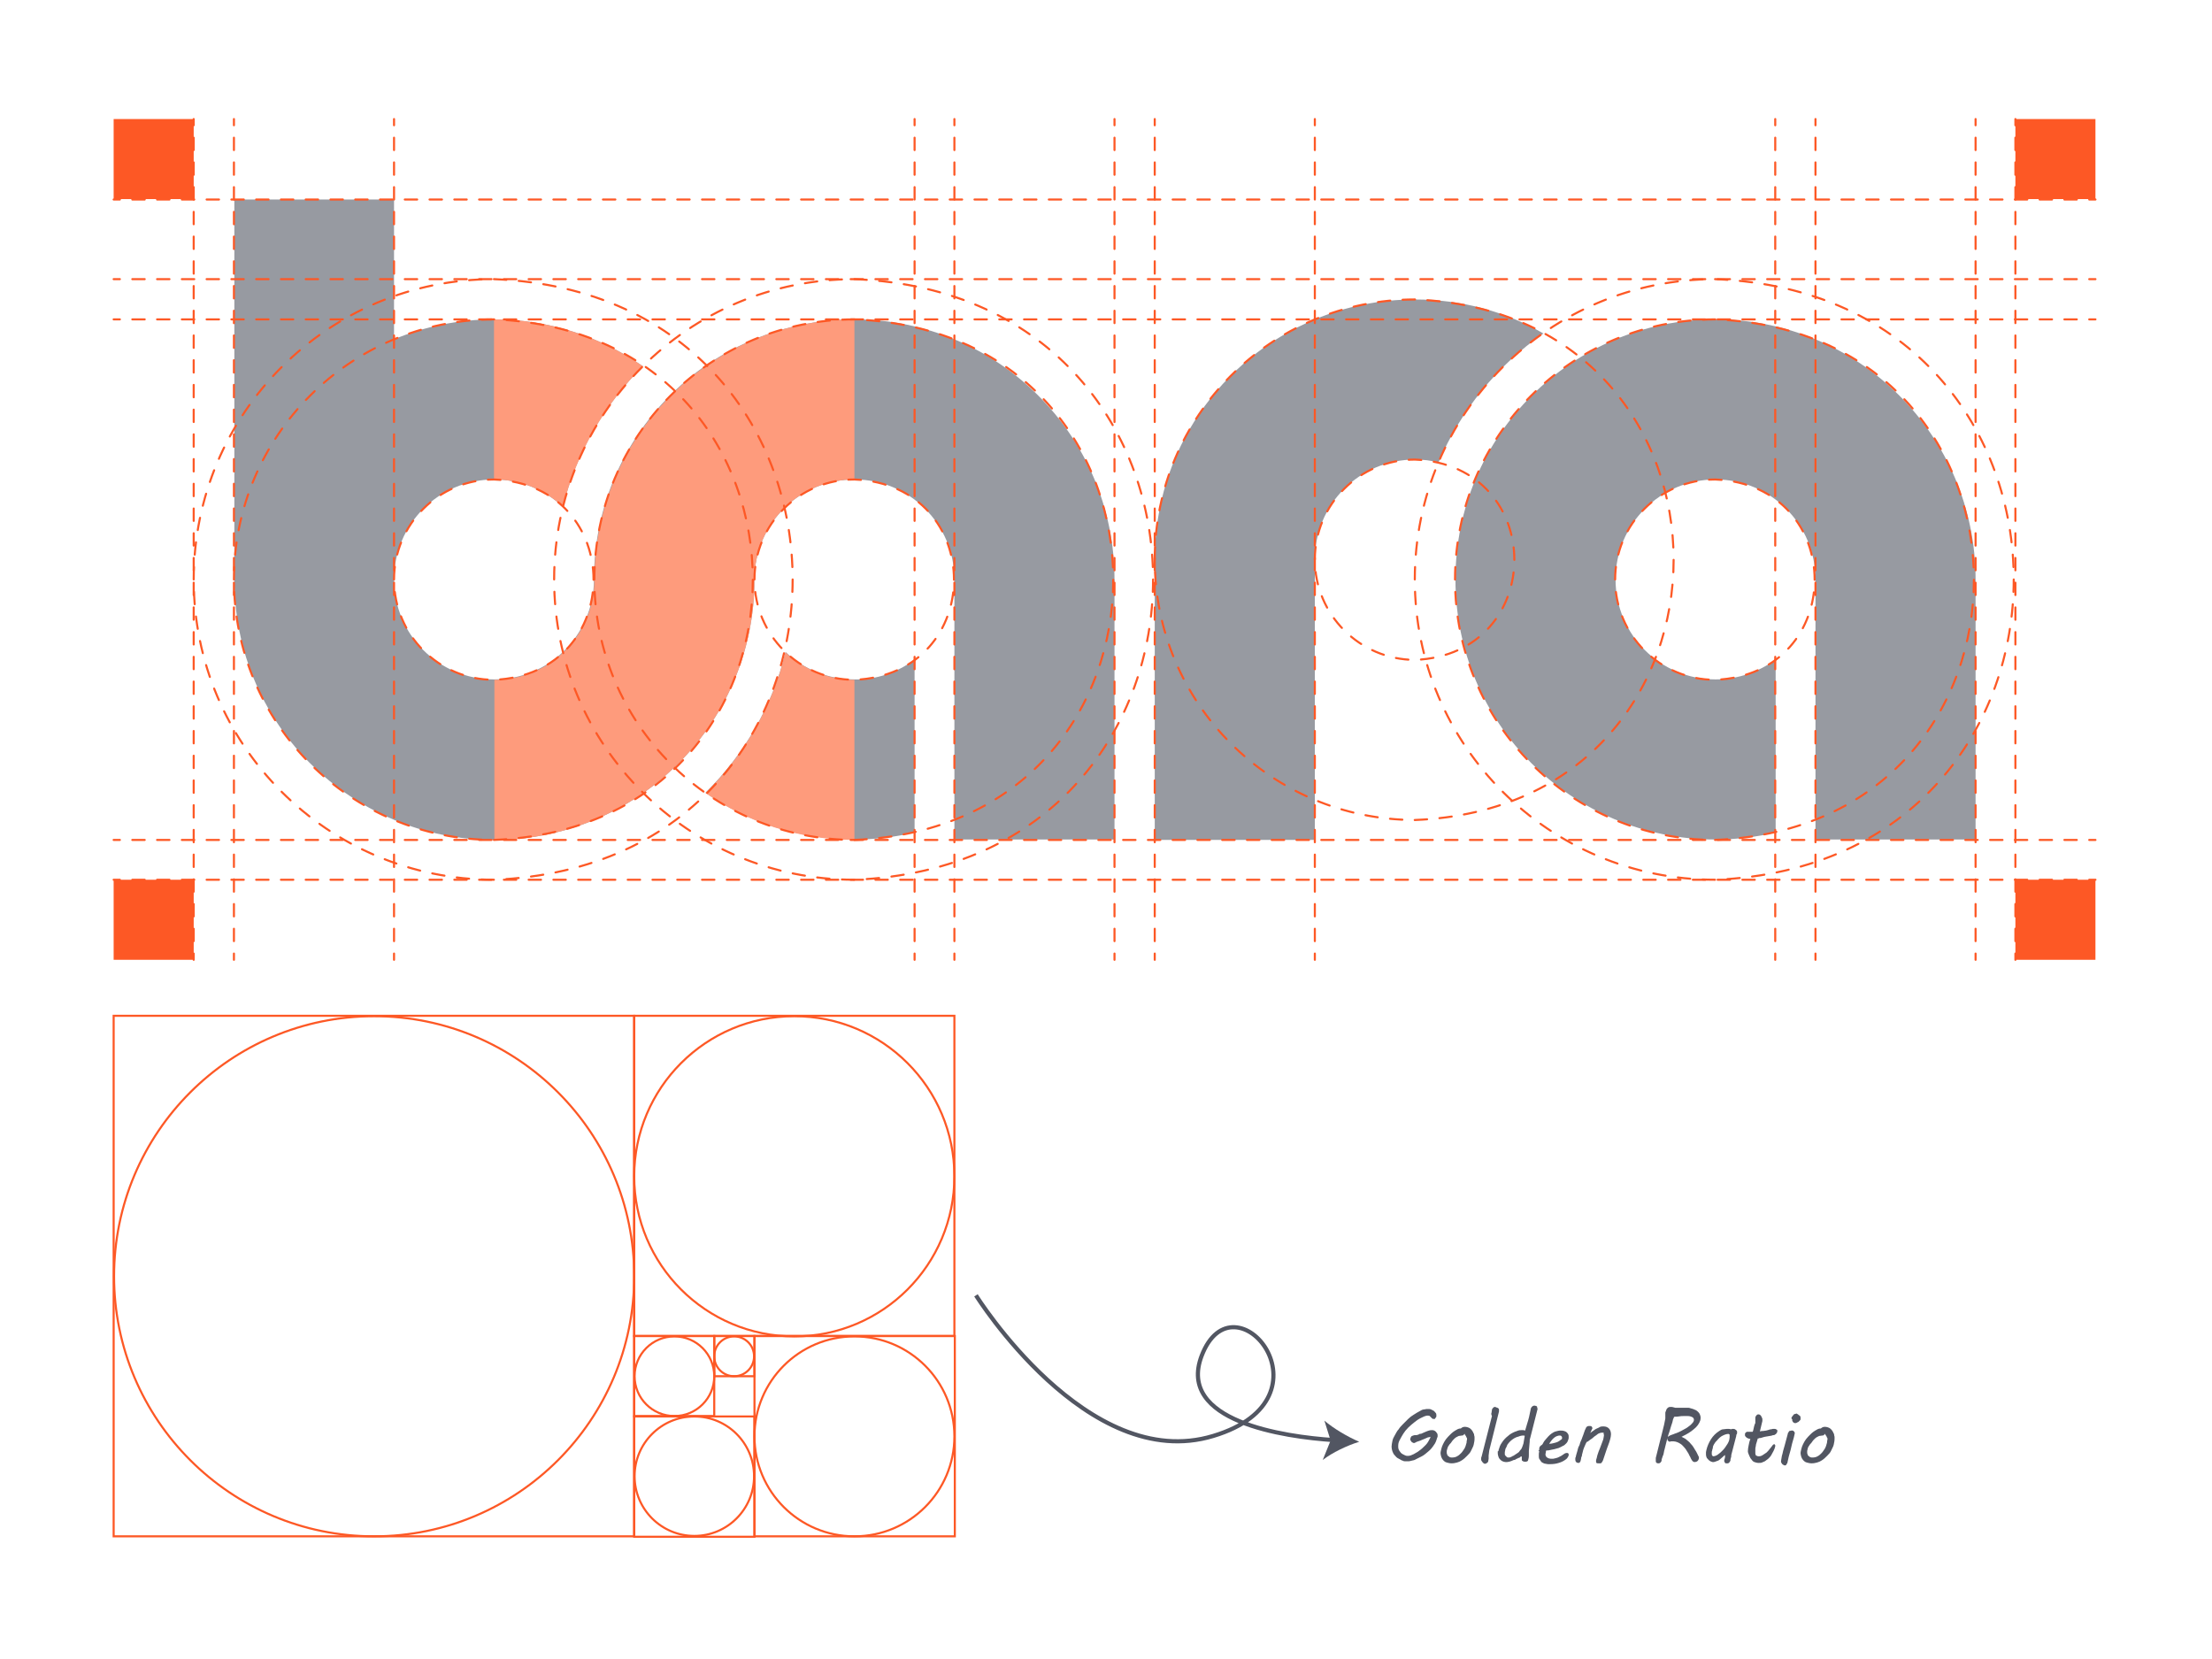 <?xml version="1.0" encoding="utf-8"?>
<!-- Generator: Adobe Illustrator 26.0.1, SVG Export Plug-In . SVG Version: 6.00 Build 0)  -->
<svg version="1.1" id="Layer_1" xmlns="http://www.w3.org/2000/svg" xmlns:xlink="http://www.w3.org/1999/xlink" x="0px" y="0px"
	 viewBox="0 0 533.3 400" style="enable-background:new 0 0 533.3 400;" xml:space="preserve">
<style type="text/css">
	.st0{fill:none;stroke:#FD5825;stroke-width:0.5;stroke-miterlimit:10;}
	.st1{opacity:0.6;}
	.st2{fill:#525662;}
	.st3{fill:#FD5825;}
	.st4{fill:none;stroke:#FD5825;stroke-width:0.5;stroke-linecap:round;stroke-linejoin:round;stroke-dasharray:3.032,3.032;}
	.st5{fill:none;stroke:#FD5825;stroke-width:0.5;stroke-linecap:round;stroke-linejoin:round;stroke-dasharray:2.986,2.986;}
	.st6{fill:none;stroke:#FD5825;stroke-width:0.5;stroke-linecap:round;stroke-linejoin:round;stroke-dasharray:2.993,2.993;}
	.st7{fill:none;stroke:#FD5825;stroke-width:0.5;stroke-linecap:round;stroke-linejoin:round;}
	.st8{fill:none;stroke:#FD5825;stroke-width:0.5;stroke-linecap:round;stroke-linejoin:round;stroke-dasharray:2.986,2.986;}
	.st9{fill:none;stroke:#FD5825;stroke-width:0.5;stroke-linecap:round;stroke-linejoin:round;stroke-dasharray:2.98,2.98;}
	.st10{fill:none;stroke:#525662;stroke-miterlimit:10;}
</style>
<g>
	<rect x="172.2" y="322.1" class="st0" width="9.7" height="9.7"/>
	<rect x="181.9" y="322.1" class="st0" width="48.3" height="48.3"/>
	<circle class="st0" cx="177" cy="327" r="4.8"/>
	<circle class="st0" cx="206" cy="346.3" r="24.1"/>
	<rect x="152.9" y="322.1" class="st0" width="19.3" height="19.3"/>
	<rect x="152.9" y="341.5" class="st0" width="29" height="29"/>
	<rect x="152.9" y="244.9" class="st0" width="77.2" height="77.2"/>
	<rect x="27.4" y="244.9" class="st0" width="125.5" height="125.5"/>
	<circle class="st0" cx="162.6" cy="331.8" r="9.6"/>
	<circle class="st0" cx="167.4" cy="355.9" r="14.4"/>
	<circle class="st0" cx="191.5" cy="283.6" r="38.6"/>
	<circle class="st0" cx="90.2" cy="307.7" r="62.7"/>
</g>
<g>
	<g class="st1">
		<g>
			<path class="st2" d="M268.7,139.7v62.7h-38.6v-62.7c0-13.3-10.8-24.1-24.1-24.1c-6.4,0-12.3,2.5-16.6,6.6v0
				c-4.6,4.4-7.5,10.6-7.5,17.5c0,17.8-7.4,33.9-19.3,45.3c-2.3,2.2-4.8,4.3-7.5,6.2c-10.2,7.1-22.6,11.3-35.9,11.3
				c-8.6,0-16.7-1.7-24.1-4.8c-22.7-9.5-38.6-31.8-38.6-57.9V48.1H95v33.7c7.4-3.1,15.6-4.8,24.1-4.8c13.4,0,25.7,4.2,35.9,11.3
				c-9.3,9.2-16.1,20.9-19.3,33.9c-4.3-4.1-10.2-6.6-16.6-6.6c-13.3,0-24.1,10.8-24.1,24.1s10.8,24.1,24.1,24.1
				c6.4,0,12.3-2.5,16.6-6.6c4.6-4.4,7.5-10.6,7.5-17.5c0-17.8,7.4-33.9,19.3-45.3c2.3-2.2,4.8-4.3,7.5-6.2
				C180.2,81.2,192.6,77,206,77C240.6,77,268.7,105.1,268.7,139.7z"/>
			<path class="st2" d="M476.3,139.7v62.7h-38.6v-62.7c0-13.3-10.8-24.1-24.1-24.1c-13.3,0-24.1,10.8-24.1,24.1s10.8,24.1,24.1,24.1
				c5.4,0,10.4-1.8,14.5-4.8v41.7c-4.6,1.1-9.5,1.7-14.5,1.7c-34.7,0-62.7-28.1-62.7-62.7c0-34.6,28.1-62.7,62.7-62.7
				C448.2,77,476.3,105.1,476.3,139.7z"/>
			<path class="st2" d="M220.5,159v41.7c-4.6,1.1-9.5,1.7-14.5,1.7c-13.4,0-25.8-4.2-35.9-11.3c9.3-9.2,16.1-20.8,19.3-33.9
				c4.3,4.1,10.2,6.6,16.6,6.6C211.4,163.9,216.4,162.1,220.5,159z"/>
			<path class="st2" d="M372.1,80.4c-11.1,7.7-19.9,18.5-25.3,31.1c-1.8-0.5-3.7-0.7-5.7-0.7c-13.3,0-24.1,10.8-24.1,24.1v67.6
				h-38.6v-67.6c0-26.1,15.9-48.5,38.6-57.9c7.4-3.1,15.6-4.8,24.1-4.8C352.4,72.2,363,75.1,372.1,80.4z"/>
		</g>
		<g>
			<path class="st3" d="M135.7,122.2c-4.3-4.1-10.2-6.6-16.6-6.6V77c13.4,0,25.7,4.2,35.9,11.3C145.8,97.5,139,109.2,135.7,122.2z"
				/>
			<path class="st3" d="M206,77v38.6c-6.4,0-12.3,2.5-16.6,6.6v0c-4.6,4.4-7.5,10.6-7.5,17.5c0,17.8-7.4,33.9-19.3,45.3
				c-2.3,2.2-4.8,4.3-7.5,6.2c-10.2,7.1-22.6,11.3-35.9,11.3v-38.6c6.4,0,12.3-2.5,16.6-6.6c4.6-4.4,7.5-10.6,7.5-17.5
				c0-17.8,7.4-33.9,19.3-45.3c2.3-2.3,4.8-4.3,7.5-6.2C180.2,81.2,192.6,77,206,77z"/>
			<path class="st3" d="M206,163.9v38.6c-13.4,0-25.7-4.2-35.9-11.3c9.3-9.2,16.1-20.8,19.3-33.9C193.7,161.3,199.6,163.9,206,163.9
				z"/>
		</g>
	</g>
	<rect x="485.9" y="212.1" class="st3" width="19.3" height="19.3"/>
	<rect x="485.9" y="28.7" class="st3" width="19.3" height="19.3"/>
	<rect x="27.4" y="28.7" class="st3" width="19.3" height="19.3"/>
	<rect x="27.4" y="212.1" class="st3" width="19.3" height="19.3"/>
	<g>
		<g>
			<g>
				<path class="st4" d="M95,139.7c0-13.3,10.8-24.1,24.1-24.1c32,1.3,32,47,0,48.3C105.8,163.9,95,153.1,95,139.7L95,139.7z"/>
			</g>
			<g>
				<path class="st5" d="M56.4,139.7c0-34.6,28.1-62.7,62.7-62.7c83.2,3.3,83.2,122.2,0,125.5C84.5,202.5,56.4,174.4,56.4,139.7
					L56.4,139.7z"/>
			</g>
		</g>
		<g>
			<g>
				<path class="st6" d="M46.7,139.7c0-40,32.4-72.4,72.4-72.4c96,3.8,96,141,0,144.8C79.1,212.1,46.7,179.7,46.7,139.7L46.7,139.7z
					"/>
			</g>
		</g>
		<g>
			<g>
				<path class="st4" d="M181.9,139.7c0-13.3,10.8-24.1,24.1-24.1c32,1.3,32,47,0,48.3C192.7,163.9,181.9,153.1,181.9,139.7
					L181.9,139.7z"/>
			</g>
			<g>
				<path class="st5" d="M143.3,139.7c0-34.6,28.1-62.7,62.7-62.7c83.2,3.3,83.2,122.2,0,125.5C171.4,202.5,143.3,174.4,143.3,139.7
					L143.3,139.7z"/>
			</g>
		</g>
		<g>
			<g>
				<path class="st6" d="M133.6,139.7c0-40,32.4-72.4,72.4-72.4c96,3.8,96,141,0,144.8C166,212.1,133.6,179.7,133.6,139.7
					L133.6,139.7z"/>
			</g>
		</g>
		<g>
			<g>
				<path class="st4" d="M317,134.9c0-13.3,10.8-24.1,24.1-24.1c32,1.3,32,47,0,48.3C327.8,159,317,148.2,317,134.9L317,134.9z"/>
			</g>
			<g>
				<path class="st5" d="M278.4,134.9c0-34.6,28.1-62.7,62.7-62.7c83.2,3.3,83.2,122.2,0,125.5C306.5,197.6,278.4,169.6,278.4,134.9
					L278.4,134.9z"/>
			</g>
		</g>
		<g>
			<g>
				<path class="st4" d="M389.4,139.7c0-13.3,10.8-24.1,24.1-24.1c32,1.3,32,47,0,48.3C400.2,163.9,389.4,153.1,389.4,139.7
					L389.4,139.7z"/>
			</g>
			<g>
				<path class="st5" d="M350.8,139.7c0-34.6,28.1-62.7,62.7-62.7c83.2,3.3,83.2,122.2,0,125.5C378.9,202.5,350.8,174.4,350.8,139.7
					L350.8,139.7z"/>
			</g>
			<g>
				<path class="st6" d="M341.1,139.7c0-40,32.4-72.4,72.4-72.4c96,3.8,96,141,0,144.8C373.5,212.1,341.1,179.7,341.1,139.7
					L341.1,139.7z"/>
			</g>
		</g>
		<g>
			<g>
				<line class="st7" x1="27.4" y1="202.5" x2="28.9" y2="202.5"/>
				<line class="st8" x1="31.9" y1="202.5" x2="502.2" y2="202.5"/>
				<line class="st7" x1="503.7" y1="202.5" x2="505.2" y2="202.5"/>
			</g>
		</g>
		<g>
			<g>
				<line class="st7" x1="27.4" y1="212.1" x2="28.9" y2="212.1"/>
				<line class="st8" x1="31.9" y1="212.1" x2="502.2" y2="212.1"/>
				<line class="st7" x1="503.7" y1="212.1" x2="505.2" y2="212.1"/>
			</g>
		</g>
		<g>
			<g>
				<line class="st7" x1="27.4" y1="77" x2="28.9" y2="77"/>
				<line class="st8" x1="31.9" y1="77" x2="502.2" y2="77"/>
				<line class="st7" x1="503.7" y1="77" x2="505.2" y2="77"/>
			</g>
		</g>
		<g>
			<g>
				<line class="st7" x1="27.4" y1="67.3" x2="28.9" y2="67.3"/>
				<line class="st8" x1="31.9" y1="67.3" x2="502.2" y2="67.3"/>
				<line class="st7" x1="503.7" y1="67.3" x2="505.2" y2="67.3"/>
			</g>
		</g>
		<g>
			<g>
				<line class="st7" x1="27.4" y1="48.1" x2="28.9" y2="48.1"/>
				<line class="st8" x1="31.9" y1="48.1" x2="502.2" y2="48.1"/>
				<line class="st7" x1="503.7" y1="48.1" x2="505.2" y2="48.1"/>
			</g>
		</g>
		<g>
			<g>
				<line class="st7" x1="56.4" y1="28.7" x2="56.4" y2="30.2"/>
				<line class="st9" x1="56.4" y1="33.2" x2="56.4" y2="228.4"/>
				<line class="st7" x1="56.4" y1="229.9" x2="56.4" y2="231.4"/>
			</g>
		</g>
		<g>
			<g>
				<line class="st7" x1="46.7" y1="28.7" x2="46.7" y2="30.2"/>
				<line class="st9" x1="46.7" y1="33.2" x2="46.7" y2="228.4"/>
				<line class="st7" x1="46.7" y1="229.9" x2="46.7" y2="231.4"/>
			</g>
		</g>
		<g>
			<g>
				<line class="st7" x1="476.3" y1="28.7" x2="476.3" y2="30.2"/>
				<line class="st9" x1="476.3" y1="33.2" x2="476.3" y2="228.4"/>
				<line class="st7" x1="476.3" y1="229.9" x2="476.3" y2="231.4"/>
			</g>
		</g>
		<g>
			<g>
				<line class="st7" x1="485.9" y1="28.7" x2="485.9" y2="30.2"/>
				<line class="st9" x1="485.9" y1="33.2" x2="485.9" y2="228.4"/>
				<line class="st7" x1="485.9" y1="229.9" x2="485.9" y2="231.4"/>
			</g>
		</g>
		<g>
			<g>
				<line class="st7" x1="95" y1="28.7" x2="95" y2="30.2"/>
				<line class="st9" x1="95" y1="33.2" x2="95" y2="228.4"/>
				<line class="st7" x1="95" y1="229.9" x2="95" y2="231.4"/>
			</g>
		</g>
		<g>
			<g>
				<line class="st7" x1="437.7" y1="28.7" x2="437.7" y2="30.2"/>
				<line class="st9" x1="437.7" y1="33.2" x2="437.7" y2="228.4"/>
				<line class="st7" x1="437.7" y1="229.9" x2="437.7" y2="231.4"/>
			</g>
		</g>
		<g>
			<g>
				<line class="st7" x1="428" y1="28.7" x2="428" y2="30.2"/>
				<line class="st9" x1="428" y1="33.2" x2="428" y2="228.4"/>
				<line class="st7" x1="428" y1="229.9" x2="428" y2="231.4"/>
			</g>
		</g>
		<g>
			<g>
				<line class="st7" x1="278.4" y1="28.7" x2="278.4" y2="30.2"/>
				<line class="st9" x1="278.4" y1="33.2" x2="278.4" y2="228.4"/>
				<line class="st7" x1="278.4" y1="229.9" x2="278.4" y2="231.4"/>
			</g>
		</g>
		<g>
			<g>
				<line class="st7" x1="317" y1="28.7" x2="317" y2="30.2"/>
				<line class="st9" x1="317" y1="33.2" x2="317" y2="228.4"/>
				<line class="st7" x1="317" y1="229.9" x2="317" y2="231.4"/>
			</g>
		</g>
		<g>
			<g>
				<line class="st7" x1="268.7" y1="28.7" x2="268.7" y2="30.2"/>
				<line class="st9" x1="268.7" y1="33.2" x2="268.7" y2="228.4"/>
				<line class="st7" x1="268.7" y1="229.9" x2="268.7" y2="231.4"/>
			</g>
		</g>
		<g>
			<g>
				<line class="st7" x1="230.1" y1="28.7" x2="230.1" y2="30.2"/>
				<line class="st9" x1="230.1" y1="33.2" x2="230.1" y2="228.4"/>
				<line class="st7" x1="230.1" y1="229.9" x2="230.1" y2="231.4"/>
			</g>
		</g>
		<g>
			<g>
				<line class="st7" x1="220.5" y1="28.7" x2="220.5" y2="30.2"/>
				<line class="st9" x1="220.5" y1="33.2" x2="220.5" y2="228.4"/>
				<line class="st7" x1="220.5" y1="229.9" x2="220.5" y2="231.4"/>
			</g>
		</g>
	</g>
</g>
<g>
	<g>
		<path class="st2" d="M344.9,346.4c-0.1,0-0.2,0.1-0.4,0.1s-0.4,0.1-0.6,0.2s-0.5,0.2-0.7,0.3c-0.3,0.1-0.5,0.2-0.7,0.3
			s-0.4,0.1-0.6,0.2s-0.3,0.1-0.3,0.1c0,0-0.1,0-0.2,0.1s-0.1,0.1-0.2,0.1c-0.1,0-0.1,0.1-0.2,0.1c-0.1,0-0.1,0-0.1,0
			c-0.1,0-0.2,0-0.3-0.1c-0.1,0-0.2-0.1-0.3-0.2s-0.1-0.2-0.2-0.3s-0.1-0.2-0.1-0.3c0-0.2,0.1-0.4,0.2-0.6s0.3-0.2,0.5-0.3
			c0.2-0.1,0.4-0.1,0.6-0.1s0.4,0,0.5-0.1c0,0,0.1,0,0.1,0s0.1,0,0.2-0.1s0.1,0,0.2-0.1s0.1,0,0.2,0c0.1,0,0.3-0.1,0.5-0.2
			s0.5-0.2,0.7-0.3s0.5-0.2,0.8-0.3s0.5-0.1,0.7-0.1c0.2,0,0.4,0,0.6,0.1s0.3,0.2,0.4,0.3s0.2,0.3,0.3,0.4c0.1,0.2,0.1,0.3,0.1,0.5
			c0,0.1,0,0.2,0,0.2s0,0.2-0.1,0.3c-0.2,0.7-0.4,1.3-0.8,1.8c-0.4,0.6-0.8,1.1-1.3,1.5s-1,0.9-1.6,1.2s-1.2,0.6-1.8,0.9l0,0
			c-0.1,0-0.2,0.1-0.4,0.1c-0.1,0-0.3,0.1-0.4,0.1s-0.3,0.1-0.5,0.1c-0.1,0-0.3,0-0.4,0c-0.2,0-0.4,0-0.6,0s-0.3,0-0.4-0.1
			s-0.2,0-0.3-0.1c-0.1,0-0.1-0.1-0.2-0.1c-0.3-0.2-0.6-0.3-0.9-0.5s-0.5-0.5-0.7-0.7s-0.4-0.6-0.5-0.9s-0.2-0.7-0.2-1.1
			c0-0.4,0.1-0.9,0.2-1.4s0.3-0.9,0.6-1.4s0.5-1,0.9-1.4c0.3-0.5,0.7-0.9,1.1-1.3s0.8-0.8,1.2-1.2c0.4-0.4,0.8-0.7,1.3-1
			c0.3-0.2,0.5-0.3,0.8-0.5c0.3-0.2,0.6-0.3,0.9-0.5s0.6-0.3,0.9-0.3c0.3-0.1,0.6-0.1,0.9-0.1c0.2,0,0.5,0,0.7,0.1s0.4,0.2,0.6,0.3
			s0.3,0.3,0.5,0.5s0.2,0.4,0.2,0.6c0,0.1,0,0.2,0,0.3c0,0,0,0.1-0.1,0.2S346,342,346,342l0,0c0,0.1-0.1,0.1-0.1,0.1
			c-0.1,0-0.1,0-0.2,0c-0.2,0-0.3,0-0.4-0.1s-0.2-0.2-0.3-0.3s-0.2-0.2-0.3-0.3s-0.2-0.1-0.4-0.1H344c-0.5,0.1-0.9,0.3-1.5,0.6
			s-1,0.6-1.5,1s-1,0.8-1.5,1.3s-0.9,1-1.2,1.5s-0.6,1-0.9,1.6s-0.3,1-0.3,1.5c0,0.4,0.1,0.7,0.3,1s0.4,0.6,0.8,0.8h0
			c0.2,0.1,0.4,0.2,0.6,0.3c0.2,0.1,0.4,0.1,0.6,0.1c0.2,0,0.4,0,0.7-0.1c0.2-0.1,0.5-0.2,0.7-0.3s0.5-0.3,0.7-0.4
			c0.2-0.1,0.5-0.3,0.6-0.4c0.6-0.4,1.1-0.9,1.6-1.4s0.8-1.1,1.1-1.7c0,0,0-0.1,0-0.1C344.9,346.5,344.9,346.5,344.9,346.4
			C344.9,346.5,344.9,346.4,344.9,346.4z"/>
		<path class="st2" d="M347.5,349.3c0.1-0.4,0.2-0.7,0.4-1.1c0.2-0.4,0.4-0.8,0.7-1.2s0.7-0.8,1.1-1.2c0.4-0.4,0.9-0.8,1.5-1.1
			c0.1-0.1,0.2-0.1,0.4-0.2s0.4-0.1,0.6-0.1c0.2-0.2,0.5-0.4,0.9-0.4c0.5,0,0.8,0.1,1.2,0.3c0.3,0.2,0.6,0.5,0.8,0.9
			c0.1,0.1,0.1,0.3,0.2,0.4s0.1,0.3,0.1,0.4s0.1,0.3,0.1,0.4s0,0.3,0,0.5c0,0.5-0.1,0.9-0.2,1.4s-0.4,0.9-0.6,1.4s-0.6,0.9-1,1.3
			c-0.4,0.4-0.8,0.8-1.3,1.1c-0.3,0.2-0.7,0.4-1.1,0.5s-0.8,0.2-1.3,0.2c-0.5,0-0.8-0.1-1.2-0.2s-0.6-0.3-0.8-0.5
			c-0.2-0.2-0.4-0.5-0.5-0.8s-0.2-0.7-0.2-1C347.3,350.1,347.4,349.7,347.5,349.3z M348.9,349.4c0,0.1-0.1,0.3-0.1,0.4
			c0,0.1,0,0.2,0,0.3c0,0.2,0,0.4,0.1,0.5c0,0.2,0.1,0.3,0.2,0.4s0.3,0.2,0.4,0.3c0.2,0.1,0.4,0.1,0.6,0.1c0.4,0,0.9-0.1,1.2-0.3
			c0.4-0.2,0.7-0.5,1-0.8s0.5-0.7,0.8-1.1c0.2-0.4,0.3-0.7,0.4-1.1c0.1-0.2,0.1-0.4,0.1-0.6c0-0.2,0.1-0.3,0.1-0.5s0-0.3-0.1-0.4
			s-0.1-0.3-0.2-0.4c-0.1-0.1-0.1-0.2-0.2-0.3s-0.1-0.2-0.1-0.3c0,0.1-0.1,0.2-0.1,0.2s-0.1,0.1-0.2,0.2s-0.2,0.1-0.4,0.1
			s-0.4,0.1-0.7,0.1c-0.2,0.1-0.4,0.2-0.6,0.3s-0.4,0.3-0.6,0.5s-0.4,0.4-0.5,0.6s-0.3,0.4-0.5,0.6c-0.1,0.2-0.3,0.4-0.4,0.6
			S349,349.2,348.9,349.4z"/>
		<path class="st2" d="M359.6,340.6c0-0.2,0.1-0.5,0.1-0.7s0.2-0.4,0.3-0.5s0.2-0.2,0.4-0.2c0.1,0,0.2,0,0.3,0.1
			c0.1,0,0.2,0.1,0.3,0.1s0.2,0.1,0.3,0.2s0.1,0.2,0.1,0.3c0,0,0,0.1,0,0.2s0,0.1,0,0.2l-2.2,8.8c-0.1,0.4-0.2,0.7-0.2,1
			s-0.1,0.6-0.1,0.8v0.2c0,0.2,0,0.4,0,0.6s-0.1,0.4-0.1,0.6s-0.2,0.3-0.3,0.4c-0.1,0.1-0.3,0.2-0.4,0.2c-0.2,0-0.3,0-0.4-0.1
			s-0.2-0.2-0.3-0.3s-0.1-0.2-0.2-0.3s-0.1-0.2-0.1-0.3c0-0.1,0-0.2,0-0.3s0-0.3,0.1-0.4c0-0.1,0.1-0.3,0.1-0.4s0.1-0.3,0.1-0.4
			l2.3-9C359.5,341,359.5,340.8,359.6,340.6z"/>
		<path class="st2" d="M361.3,349.6c0.1-0.3,0.2-0.6,0.3-0.9c0.1-0.3,0.3-0.6,0.5-0.9s0.4-0.6,0.7-0.9s0.6-0.6,0.9-0.8
			c0.2-0.2,0.5-0.4,0.7-0.5s0.5-0.3,0.8-0.4s0.5-0.2,0.8-0.3c0.3-0.1,0.5-0.1,0.8-0.1c0.2,0,0.4,0,0.5,0c0.1,0,0.3,0.1,0.4,0.1
			c0.1-0.2,0.2-0.8,0.5-1.7c0.3-0.9,0.6-2.1,0.9-3.7c0.1-0.2,0.2-0.3,0.3-0.4s0.3-0.2,0.4-0.2c0.1,0,0.2,0,0.3,0s0.2,0.1,0.3,0.1
			s0.2,0.1,0.2,0.3s0.1,0.2,0.1,0.4l-1.8,7.1c-0.1,0.2-0.1,0.5-0.1,0.8s-0.1,0.7-0.1,1.1s-0.1,0.7-0.1,1.1s0,0.7,0,0.9
			c0,0.3,0,0.7-0.1,1c0,0.1-0.1,0.3-0.1,0.4c0,0.1-0.1,0.2-0.2,0.2s-0.1,0.1-0.2,0.1c-0.1,0-0.2,0-0.4,0c-0.2,0-0.3,0-0.4-0.1
			s-0.2-0.1-0.2-0.1s-0.1-0.1-0.1-0.2c0-0.1,0-0.2,0-0.3s0-0.2,0-0.3c0-0.1,0-0.2-0.1-0.3c-0.1,0-0.2,0.1-0.3,0.2s-0.2,0.2-0.4,0.2
			s-0.2,0.2-0.4,0.2s-0.2,0.1-0.2,0.1c-0.1,0.1-0.3,0.2-0.5,0.2s-0.4,0.2-0.5,0.2c-0.2,0.1-0.4,0.1-0.6,0.2c-0.2,0-0.4,0.1-0.6,0.1
			c-0.3,0-0.5,0-0.8-0.1s-0.5-0.2-0.7-0.4s-0.4-0.4-0.5-0.7s-0.2-0.6-0.2-1c0-0.1,0-0.3,0-0.4C361.3,349.9,361.3,349.8,361.3,349.6z
			 M362.9,349.6c0,0.2-0.1,0.3-0.1,0.5c0,0.2,0,0.3,0,0.5s0.1,0.3,0.2,0.4c0.1,0.1,0.2,0.2,0.3,0.3c0.1,0.1,0.3,0.1,0.5,0.1
			c0.1,0,0.2,0,0.4-0.1s0.3-0.1,0.4-0.2c0.1-0.1,0.3-0.1,0.4-0.2c0.1-0.1,0.2-0.1,0.3-0.2c0.2-0.1,0.4-0.3,0.6-0.4s0.4-0.3,0.5-0.5
			s0.3-0.3,0.4-0.5c0.1-0.2,0.2-0.4,0.3-0.7c0.1-0.2,0.1-0.4,0.2-0.6c0-0.2,0.1-0.4,0.1-0.6s0.1-0.4,0.1-0.6s0.1-0.4,0.1-0.6
			c0,0-0.1-0.1-0.1-0.1s-0.1,0-0.2,0c-0.2,0-0.5,0-0.8,0.1s-0.6,0.2-0.9,0.3s-0.6,0.3-0.9,0.5c-0.3,0.2-0.5,0.4-0.8,0.7
			c-0.2,0.3-0.5,0.5-0.6,0.9S362.9,349.2,362.9,349.6z"/>
		<path class="st2" d="M371.1,349.3c0-0.3,0.1-0.5,0.2-0.6s0.3-0.3,0.5-0.4c0.1-0.1,0.2-0.3,0.3-0.5s0.3-0.5,0.5-0.7
			s0.4-0.5,0.7-0.8c0.3-0.3,0.5-0.5,0.8-0.7c0.3-0.2,0.6-0.4,1-0.5c0.4-0.1,0.7-0.2,1.1-0.2c0.3,0,0.6,0,0.9,0.1s0.5,0.2,0.6,0.3
			s0.3,0.3,0.4,0.5s0.1,0.4,0.1,0.7c0,0.2,0,0.4-0.1,0.6c-0.1,0.3-0.2,0.6-0.5,0.9s-0.5,0.5-0.8,0.6c-0.3,0.2-0.6,0.3-1,0.5
			c-0.4,0.1-0.7,0.2-1.1,0.3s-0.7,0.1-1,0.2s-0.6,0.1-0.9,0.1c-0.1,0.1-0.1,0.2-0.1,0.4c0,0.2-0.1,0.3-0.1,0.5
			c0,0.3,0.1,0.6,0.4,0.8s0.6,0.3,1.1,0.3c0.3,0,0.5,0,0.8-0.1s0.5-0.1,0.7-0.2c0.2-0.1,0.4-0.2,0.6-0.3s0.4-0.2,0.5-0.3
			c0.2-0.1,0.4-0.3,0.6-0.4s0.4-0.1,0.5-0.1s0.2,0,0.3,0.1s0.1,0.2,0.1,0.2c0,0,0,0.1,0,0.1s0,0.1,0,0.1c0,0.2-0.1,0.3-0.2,0.5
			s-0.2,0.3-0.3,0.4c-0.6,0.5-1.2,0.8-1.9,1c-0.6,0.2-1.3,0.3-2.1,0.3c-0.1,0-0.3,0-0.5,0c-0.2,0-0.4-0.1-0.6-0.1s-0.4-0.1-0.6-0.2
			s-0.4-0.2-0.5-0.4s-0.3-0.4-0.4-0.6c-0.1-0.2-0.1-0.5-0.1-0.9c0-0.3,0-0.6,0.1-0.9c-0.1,0-0.1-0.1-0.2-0.1
			C371.2,349.5,371.1,349.4,371.1,349.3z M376.6,346.8C376.6,346.8,376.6,346.8,376.6,346.8c0-0.1,0-0.1,0-0.2
			c0-0.2-0.1-0.3-0.2-0.4s-0.3-0.1-0.4-0.1c-0.3,0-0.5,0.1-0.8,0.2c-0.2,0.1-0.5,0.3-0.7,0.5c-0.2,0.2-0.4,0.4-0.6,0.7
			s-0.3,0.4-0.4,0.6c0.4,0,0.8-0.1,1.2-0.2s0.7-0.2,0.9-0.3s0.5-0.3,0.6-0.4S376.6,347,376.6,346.8z"/>
		<path class="st2" d="M386.4,345.4c-0.2,0-0.4,0-0.7,0.1s-0.5,0.2-0.7,0.4s-0.5,0.3-0.8,0.6s-0.5,0.4-0.8,0.6
			c-0.1,0.1-0.3,0.2-0.4,0.3s-0.2,0.2-0.4,0.2c-0.1,0.1-0.2,0.3-0.3,0.5c-0.1,0.2-0.2,0.5-0.3,0.7s-0.2,0.5-0.3,0.8
			c-0.1,0.3-0.1,0.5-0.2,0.8c0,0.1-0.1,0.2-0.1,0.4s0,0.2-0.1,0.4s-0.1,0.3-0.1,0.4c0,0.2-0.1,0.3-0.1,0.5c0,0.1-0.1,0.2-0.1,0.3
			s-0.1,0.1-0.2,0.2s-0.1,0.1-0.2,0.1s-0.1,0-0.1,0c-0.2,0-0.4-0.1-0.5-0.2s-0.2-0.3-0.2-0.6c0-0.1,0-0.2,0-0.3s0-0.2,0.1-0.3
			c0.1-0.6,0.3-1.1,0.4-1.5s0.2-0.9,0.4-1.2s0.2-0.7,0.4-1.1s0.3-0.7,0.4-1c0.1-0.3,0.3-0.7,0.4-1.1c0.1-0.4,0.3-0.8,0.5-1.2
			c0-0.1,0.1-0.2,0.3-0.3c0.1-0.1,0.3-0.1,0.5-0.1c0.2,0,0.4,0,0.5,0.1s0.2,0.2,0.2,0.4c0,0,0,0,0,0.1s0,0.1-0.1,0.2l-0.4,0.9
			c0.2-0.2,0.5-0.4,0.8-0.6s0.5-0.4,0.8-0.5s0.6-0.3,0.8-0.4s0.6-0.1,0.8-0.1c0.6,0,1,0.2,1.3,0.5s0.5,0.8,0.5,1.4
			c0,0.4-0.1,0.8-0.2,1.2s-0.3,1-0.5,1.5s-0.4,1.1-0.6,1.7c-0.2,0.6-0.4,1.2-0.6,1.8c-0.1,0.2-0.1,0.3-0.2,0.4s-0.1,0.2-0.2,0.3
			s-0.2,0.1-0.3,0.1c-0.1,0-0.2,0-0.4,0c-0.2,0-0.4,0-0.5-0.1s-0.1-0.2-0.1-0.4c0-0.2,0-0.4,0.1-0.6s0.1-0.5,0.2-0.8
			s0.2-0.6,0.3-0.9s0.3-0.7,0.4-1c0.1-0.3,0.2-0.5,0.3-0.8s0.2-0.5,0.3-0.8c0.1-0.3,0.2-0.5,0.2-0.7s0.1-0.4,0.1-0.6
			c0-0.2,0-0.3-0.1-0.5C386.8,345.5,386.6,345.4,386.4,345.4z"/>
		<path class="st2" d="M399.2,351.5c0.3-1.3,0.7-2.7,1-4s0.7-2.6,1-4c0-0.2,0.1-0.3,0.1-0.5s0.1-0.3,0.1-0.5s0.1-0.3,0.1-0.5
			s0-0.3,0-0.5c0-0.1,0-0.3,0-0.4s0-0.2,0-0.4c0-0.1,0-0.3,0.1-0.4c0.1-0.4,0.2-0.6,0.4-0.8s0.4-0.3,0.7-0.3c0.1,0,0.3,0,0.4,0
			s0.3,0.1,0.4,0.1c0.1,0,0.3,0.1,0.4,0.1s0.3,0,0.4,0c0.1,0,0.2,0,0.3,0s0.2,0,0.4,0s0.3,0,0.5,0s0.4,0,0.7,0c0.2,0,0.4,0,0.6,0
			s0.5,0,0.7,0.1s0.5,0.1,0.7,0.2s0.5,0.2,0.7,0.3c0.2,0.1,0.4,0.3,0.6,0.5s0.3,0.4,0.4,0.7c0,0.1,0.1,0.3,0.1,0.4
			c0,0.1,0,0.2,0,0.3c0,0.4-0.1,0.7-0.3,1.1c-0.2,0.4-0.5,0.8-0.8,1.1s-0.8,0.7-1.2,1c-0.2,0.1-0.4,0.3-0.6,0.4s-0.5,0.3-0.7,0.4
			c-0.2,0.1-0.4,0.2-0.6,0.3c-0.2,0.1-0.3,0.2-0.4,0.2c0.2,0.1,0.4,0.2,0.6,0.3s0.4,0.2,0.6,0.4s0.4,0.3,0.7,0.6
			c0.2,0.2,0.4,0.5,0.7,0.8c0.2,0.3,0.5,0.7,0.7,1.1c0.3,0.4,0.5,0.9,0.8,1.5c0.1,0.1,0.1,0.3,0.1,0.4c0,0.1,0,0.2-0.1,0.4
			s-0.1,0.2-0.2,0.3c-0.1,0.1-0.2,0.2-0.3,0.2s-0.2,0.1-0.4,0.1c-0.2,0-0.4-0.1-0.5-0.2s-0.3-0.4-0.4-0.6s-0.2-0.5-0.4-0.8
			c-0.1-0.3-0.3-0.6-0.5-0.9c-0.2-0.3-0.4-0.7-0.7-1c-0.3-0.3-0.5-0.6-0.8-0.8s-0.6-0.4-0.9-0.5s-0.6-0.2-0.9-0.2h-0.1
			c-0.2,0-0.3,0-0.5,0c-0.1,0-0.3,0.1-0.4,0.1c-0.2-0.1-0.3-0.2-0.4-0.3s-0.1-0.3-0.1-0.5v-0.1l-0.7,2.8c0,0.1-0.1,0.2-0.1,0.4
			s-0.1,0.3-0.1,0.5s-0.1,0.4-0.2,0.6c-0.1,0.2-0.1,0.4-0.2,0.6c-0.1,0.2-0.1,0.3-0.1,0.5s-0.1,0.2-0.1,0.3
			c-0.1,0.1-0.2,0.3-0.3,0.3c-0.1,0.1-0.3,0.1-0.4,0.1c-0.3,0-0.4-0.1-0.5-0.2s-0.1-0.3-0.1-0.5c0-0.1,0-0.2,0-0.3
			S399.2,351.6,399.2,351.5z M403.6,341.6c0,0.1-0.1,0.3-0.2,0.5c-0.1,0.2-0.1,0.5-0.2,0.8s-0.2,0.6-0.3,0.9s-0.2,0.6-0.3,1
			s-0.2,0.6-0.3,0.9s-0.2,0.6-0.2,0.8c0.1-0.2,0.3-0.3,0.5-0.4s0.5-0.2,0.8-0.3c0.2-0.1,0.5-0.2,0.8-0.3s0.7-0.3,1.1-0.5
			c0.4-0.2,0.7-0.4,1.1-0.6s0.7-0.5,1-0.7c0.3-0.2,0.5-0.5,0.7-0.7s0.3-0.5,0.3-0.7c0-0.2-0.1-0.4-0.2-0.5s-0.3-0.2-0.6-0.3
			s-0.5-0.1-0.8-0.1c-0.3,0-0.5,0-0.8,0c-0.4,0-0.8,0-1.3,0.1S404,341.5,403.6,341.6z"/>
		<path class="st2" d="M415.7,352.3c0-0.2,0-0.4,0.1-0.6s0.1-0.5,0.1-0.9c-0.2,0.1-0.4,0.3-0.6,0.5s-0.5,0.4-0.7,0.6
			s-0.5,0.3-0.8,0.4s-0.5,0.2-0.7,0.2c-0.2,0-0.3,0-0.5-0.1s-0.3-0.1-0.4-0.2c-0.3-0.2-0.5-0.5-0.7-0.7c-0.1-0.2-0.2-0.5-0.2-0.9
			c0-0.1,0-0.3,0-0.5c0-0.2,0.1-0.3,0.1-0.5c0.2-0.9,0.6-1.8,1.1-2.6s1.2-1.5,2-2c0.3-0.2,0.6-0.4,0.9-0.4s0.6-0.1,0.9-0.1
			c0.1,0,0.3,0,0.5,0c0.2,0,0.3,0,0.5,0.1c0.1,0,0.2-0.1,0.3-0.1c0.1,0,0.2,0,0.3,0c0.2,0,0.3,0,0.4,0.1s0.2,0.1,0.3,0.2
			s0.1,0.2,0.2,0.3c0,0.1,0,0.2,0,0.3c0,0.2,0,0.3-0.1,0.4s-0.1,0.3-0.1,0.4l-1.2,4.6c0,0.3,0,0.5-0.1,0.7s-0.1,0.4-0.1,0.6
			c0,0.1,0,0.1-0.1,0.2c0,0.1-0.1,0.2-0.1,0.2s-0.1,0.1-0.2,0.2s-0.2,0.1-0.3,0.1c-0.2,0-0.3,0-0.4,0s-0.2-0.1-0.2-0.1
			s-0.1-0.1-0.1-0.2S415.7,352.4,415.7,352.3z M412.8,349.6c0,0.1,0,0.2-0.1,0.4c0,0.2,0,0.3,0,0.5c0,0.2,0,0.3,0.1,0.4
			s0.1,0.2,0.3,0.2c0.2,0,0.5-0.1,0.7-0.2s0.4-0.2,0.6-0.4c0.3-0.2,0.5-0.4,0.8-0.7s0.5-0.5,0.7-0.8s0.4-0.6,0.6-0.9
			s0.3-0.6,0.4-0.9c0-0.2,0.1-0.4,0.1-0.6s0-0.4,0-0.6c0-0.1,0-0.2-0.1-0.2s-0.1-0.1-0.2-0.1c-0.3,0-0.6,0.1-0.9,0.2
			c-0.3,0.1-0.6,0.3-0.8,0.4s-0.5,0.4-0.8,0.7c-0.2,0.3-0.5,0.5-0.7,0.8s-0.4,0.6-0.5,0.9C413,349,412.9,349.3,412.8,349.6z"/>
		<path class="st2" d="M421.4,349.9c0-0.5,0.1-1,0.2-1.5s0.2-1,0.4-1.5c-0.2,0-0.3,0-0.5-0.1s-0.3-0.1-0.4-0.2s-0.2-0.2-0.3-0.3
			s-0.1-0.2-0.1-0.4c0-0.1,0-0.1,0-0.2s0.1-0.2,0.1-0.2c0-0.1,0.1-0.1,0.2-0.2s0.1-0.1,0.2-0.1h1.2c0.1,0,0.2,0,0.2-0.1
			s0.1-0.2,0.1-0.3c0.1-0.3,0.1-0.6,0.2-0.9c0.1-0.2,0.1-0.5,0.2-0.6s0.1-0.3,0.1-0.4c0-0.1,0-0.2,0-0.3c0-0.1,0-0.2,0-0.2
			s0-0.2,0-0.3V342c0,0,0-0.1,0-0.2c0-0.1,0-0.2,0.1-0.3c0-0.1,0.1-0.2,0.2-0.3s0.2-0.2,0.4-0.2c0.2,0,0.3,0,0.4,0.1
			s0.2,0.1,0.3,0.3s0.1,0.2,0.2,0.4s0.1,0.3,0.1,0.4c0,0.1,0,0.3,0,0.4l-0.6,2.5c0.3-0.1,0.6-0.1,0.8-0.1s0.5-0.1,0.7-0.1
			c0.3-0.1,0.5-0.1,0.7-0.2s0.4-0.1,0.5-0.1s0.3-0.1,0.4-0.1c0.1,0,0.2,0,0.2,0c0.1,0,0.2,0,0.3,0c0.1,0,0.2,0,0.3,0.1
			c0.1,0,0.1,0.1,0.2,0.1s0.1,0.2,0.1,0.3c0,0.1,0,0.3-0.1,0.4s-0.1,0.2-0.2,0.3s-0.2,0.1-0.3,0.2s-0.2,0.1-0.3,0.1
			c-0.1,0-0.2,0-0.4,0.1c-0.1,0-0.3,0.1-0.5,0.1s-0.4,0.1-0.6,0.1s-0.4,0.1-0.6,0.1c-0.3,0.1-0.5,0.1-0.7,0.2s-0.4,0.1-0.5,0.1
			s-0.2,0-0.3,0.1c-0.1,0-0.2,0-0.2,0c-0.1,0.3-0.2,0.7-0.3,1s-0.2,0.6-0.2,0.9c-0.1,0.3-0.1,0.5-0.1,0.7c0,0.2,0,0.4,0,0.5
			c0,0.2,0,0.3,0,0.5s0.1,0.3,0.1,0.4s0.2,0.2,0.3,0.2c0.1,0.1,0.3,0.1,0.5,0.1c0.3,0,0.6-0.1,0.9-0.3s0.6-0.4,0.9-0.6
			c0.3-0.3,0.5-0.5,0.8-0.9s0.5-0.6,0.7-0.9c0.1-0.1,0.2-0.2,0.3-0.2c0,0,0.1,0,0.1,0s0.1,0,0.1,0.1s0.1,0.1,0.1,0.1s0,0.1,0,0.2
			c0,0,0,0.1,0,0.1c-0.1,0.4-0.2,0.7-0.4,1.1c-0.2,0.4-0.4,0.7-0.6,1.1c-0.1,0.1-0.2,0.3-0.3,0.4c-0.1,0.1-0.2,0.2-0.4,0.4
			s-0.3,0.2-0.4,0.3s-0.3,0.2-0.4,0.3c-0.2,0.1-0.5,0.2-0.7,0.3s-0.5,0.1-0.8,0.1c-0.4,0-0.7-0.1-1-0.2s-0.5-0.3-0.7-0.6
			c-0.2-0.2-0.4-0.5-0.5-0.8S421.4,350.3,421.4,349.9z"/>
		<path class="st2" d="M429.6,351c0.1-0.3,0.2-0.7,0.3-1.2s0.3-0.9,0.4-1.4s0.3-1,0.4-1.5s0.3-1,0.4-1.5c0,0,0-0.1,0.1-0.1
			s0.1-0.1,0.1-0.2s0.1-0.1,0.2-0.1s0.2-0.1,0.4-0.1c0.1,0,0.2,0,0.3,0s0.2,0.1,0.2,0.1s0.1,0.1,0.2,0.2c0,0.1,0.1,0.1,0.1,0.2
			c0,0,0,0,0,0.1s0,0,0,0.1l-0.2,0.9c-0.3,1-0.6,2.1-0.8,3.1c-0.3,1-0.6,2.1-0.8,3.2c0,0,0,0.1-0.1,0.1s-0.1,0.1-0.1,0.2
			s-0.1,0.1-0.1,0.1s-0.1,0.1-0.2,0.1c-0.2,0-0.3,0-0.4-0.1s-0.2-0.1-0.3-0.2s-0.1-0.2-0.2-0.3s-0.1-0.2-0.1-0.3c0,0,0-0.1,0-0.1
			s0,0,0-0.1L429.6,351z M431.9,341.9c0-0.1,0.1-0.3,0.2-0.4s0.2-0.3,0.4-0.5c0.1-0.1,0.2-0.1,0.3-0.1s0.2-0.1,0.3-0.1
			s0.1,0,0.2,0.1c0.1,0,0.1,0.1,0.2,0.1c0.1,0.1,0.1,0.1,0.2,0.2c0.1,0,0.2,0.1,0.3,0.2c0,0.1,0.1,0.2,0.1,0.3c0,0.1,0,0.2,0,0.3
			s0,0.1,0,0.2c0,0.1-0.1,0.2-0.2,0.3s-0.2,0.2-0.3,0.3s-0.3,0.1-0.4,0.2s-0.3,0.1-0.4,0.1c-0.1,0-0.2,0-0.3-0.1
			c-0.1,0-0.2-0.1-0.3-0.3c-0.1-0.1-0.1-0.2-0.1-0.2c0,0,0-0.1,0-0.1c0-0.1,0-0.1,0-0.2C431.9,342,431.9,342,431.9,341.9z"/>
		<path class="st2" d="M434.3,349.3c0.1-0.4,0.2-0.7,0.4-1.1c0.2-0.4,0.4-0.8,0.7-1.2s0.7-0.8,1.1-1.2c0.4-0.4,0.9-0.8,1.5-1.1
			c0.1-0.1,0.2-0.1,0.4-0.2s0.4-0.1,0.6-0.1c0.2-0.2,0.5-0.4,0.9-0.4c0.5,0,0.8,0.1,1.2,0.3c0.3,0.2,0.6,0.5,0.8,0.9
			c0.1,0.1,0.1,0.3,0.2,0.4s0.1,0.3,0.1,0.4s0.1,0.3,0.1,0.4s0,0.3,0,0.5c0,0.5-0.1,0.9-0.2,1.4s-0.4,0.9-0.6,1.4s-0.6,0.9-1,1.3
			c-0.4,0.4-0.8,0.8-1.3,1.1c-0.3,0.2-0.7,0.4-1.1,0.5s-0.8,0.2-1.3,0.2c-0.5,0-0.8-0.1-1.2-0.2s-0.6-0.3-0.8-0.5
			c-0.2-0.2-0.4-0.5-0.5-0.8s-0.2-0.7-0.2-1C434.1,350.1,434.2,349.7,434.3,349.3z M435.8,349.4c0,0.1-0.1,0.3-0.1,0.4
			c0,0.1,0,0.2,0,0.3c0,0.2,0,0.4,0.1,0.5c0,0.2,0.1,0.3,0.2,0.4s0.3,0.2,0.4,0.3c0.2,0.1,0.4,0.1,0.6,0.1c0.4,0,0.9-0.1,1.2-0.3
			c0.4-0.2,0.7-0.5,1-0.8s0.5-0.7,0.8-1.1c0.2-0.4,0.3-0.7,0.4-1.1c0.1-0.2,0.1-0.4,0.1-0.6c0-0.2,0.1-0.3,0.1-0.5s0-0.3-0.1-0.4
			s-0.1-0.3-0.2-0.4c-0.1-0.1-0.1-0.2-0.2-0.3s-0.1-0.2-0.1-0.3c0,0.1-0.1,0.2-0.1,0.2s-0.1,0.1-0.2,0.2s-0.2,0.1-0.4,0.1
			s-0.4,0.1-0.7,0.1c-0.2,0.1-0.4,0.2-0.6,0.3s-0.4,0.3-0.6,0.5s-0.4,0.4-0.5,0.6s-0.3,0.4-0.5,0.6c-0.1,0.2-0.3,0.4-0.4,0.6
			S435.8,349.2,435.8,349.4z"/>
	</g>
</g>
<g>
	<g>
		<path class="st10" d="M235.3,312.3c0,0,26.9,43.1,57.2,33.9c30.3-9.1,5-39.8-2.8-19.3c-6,15.8,19.8,19.5,31.9,20.3"/>
		<g>
			<path class="st2" d="M327.7,347.6c-2.9,0.9-6.5,2.6-8.8,4.4l1.9-4.7l-1.5-4.8C321.5,344.4,324.9,346.4,327.7,347.6z"/>
		</g>
	</g>
</g>
</svg>
